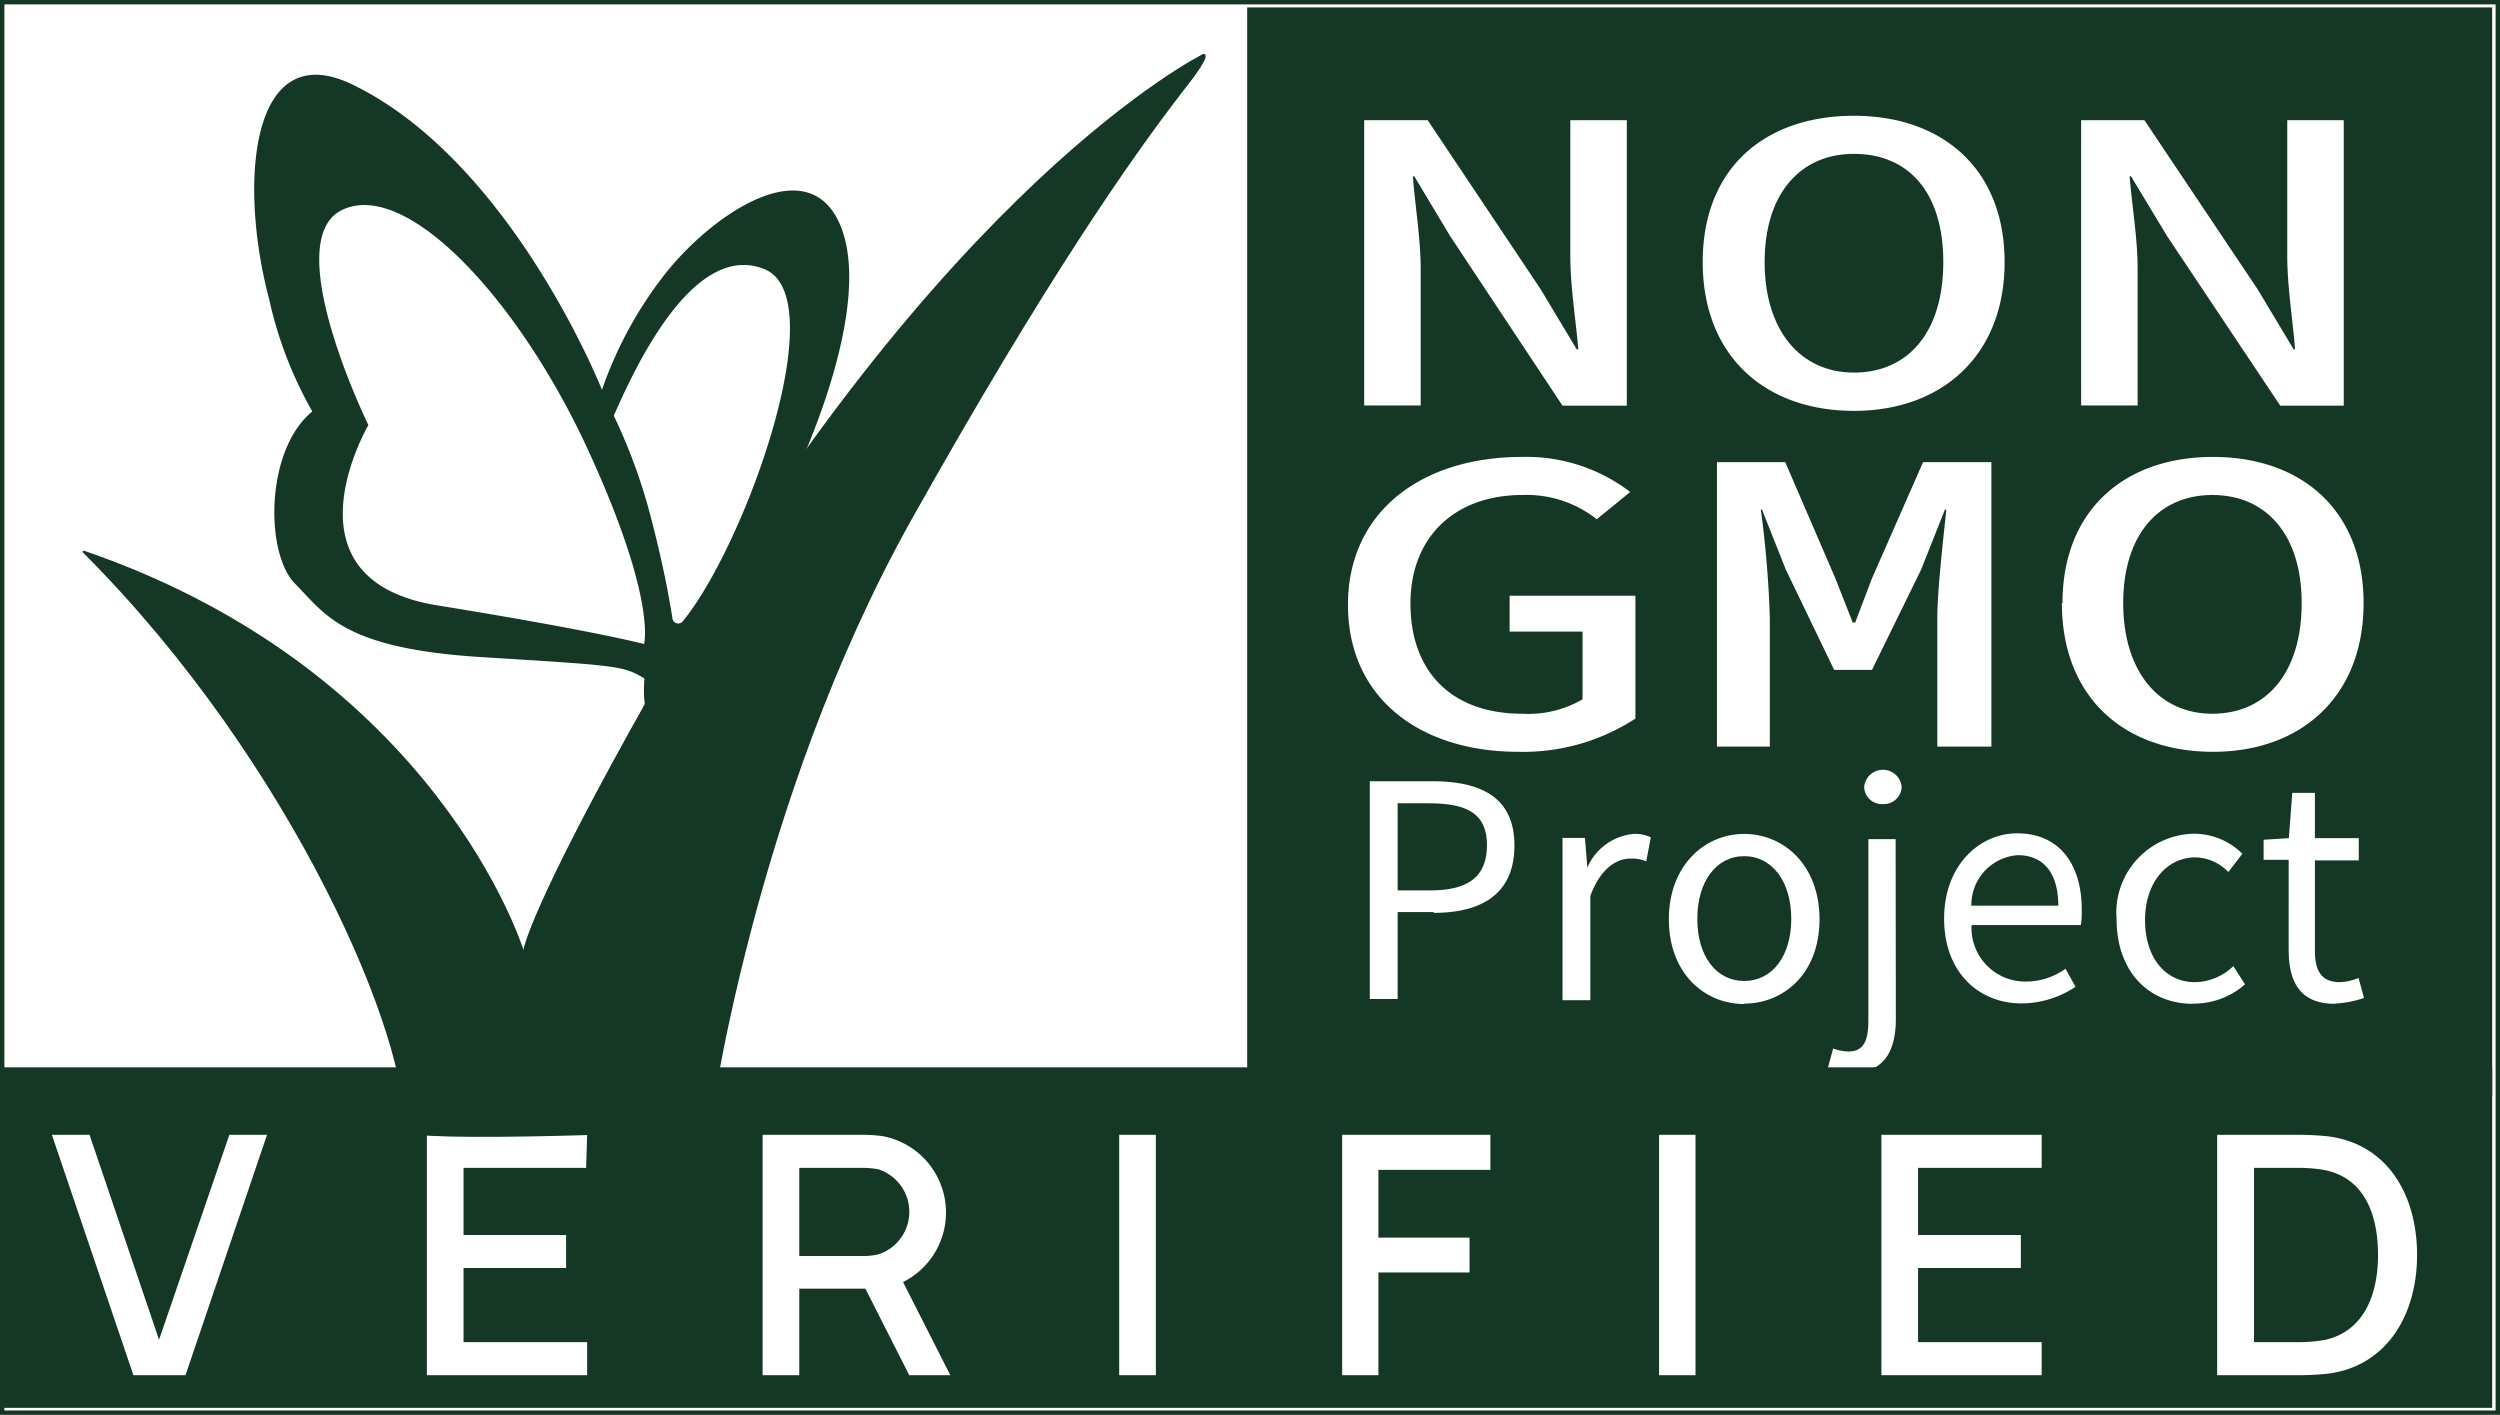 <svg viewBox="0 0 124.8 70.63" xmlns="http://www.w3.org/2000/svg"><defs><style>.cls-1{fill:#153826;}.cls-2{fill:none;}</style></defs><g data-sanitized-data-name="图层 2" data-name="图层 2" id="图层_2"><g data-sanitized-data-name="图层 1" data-name="图层 1" id="图层_1-2"><path d="M26.13,47.42S21.86,33.55,4.19,27.49c-.05,0-.09.05-.05.09,10.59,10.59,16.4,24.57,16,28.87-.07.68,15.27,0,15.27,0s2.15-16.34,10.11-30.54C52.2,14,56.4,8,59,4.62c.66-.84,1.5-1.93,1.07-1.93,0,0-13.09,6.43-27.53,31.83C26.35,45.48,26.13,47.42,26.13,47.42Z" class="cls-1"></path><path d="M42.05,11.51c-1.51-4.31-6.63-.77-9,2.36a19.88,19.88,0,0,0-3,5.59S25.51,8,17.53,4.19c-5-2.36-5.65,4.89-4.09,10.76a19.93,19.93,0,0,0,2.15,5.59c-2.36,1.93-2.36,7.09-.86,8.6S17.1,32.37,24,32.8s7.1.43,8.17,1.07c0,0-.21,2.15.65,2.58s1.5.22,1.07-3C38.39,27.85,43.82,16.58,42.05,11.51Zm-9.9,20.64s-2.36-.64-10.32-1.93-3.44-9-3.44-9-4.52-9.24-1.29-10.75,8.82,4.52,12.26,12S32.15,32.15,32.15,32.15Zm1.42-1.27c-.13-.83-.41-2.46-1-4.75a28.18,28.18,0,0,0-1.93-5.38c.86-1.93,3.87-8.81,7.53-7.31,3.48,1.44-1,13.82-4.09,17.58A.29.29,0,0,1,33.57,30.88Z" class="cls-1"></path><path d="M43.84,58.37a4.26,4.26,0,0,0-.78-.07H39.9v4.4h3.16a3.56,3.56,0,0,0,.78-.08,2.23,2.23,0,0,0,0-4.25Z" class="cls-1"></path><path d="M116,58.4a7.94,7.94,0,0,0-1.41-.1h-2.07V67h2.07a7.94,7.94,0,0,0,1.41-.1c1.94-.39,2.71-2.17,2.71-4.25S118,58.78,116,58.4Z" class="cls-1"></path><path d="M.11,53.28v17h124.3v-17ZM9.26,68.65H6.66l-4.07-12H4.47L7.94,66.88l3.51-10.23h1.88Zm20-10.35H23.14v3.35h5.12V63.3H23.14V67h6.17v1.65h-8v-12h8ZM45.39,68.65,43.2,64.33H39.9v4.32H38.07v-12h5.06a6.75,6.75,0,0,1,.95.07,3.88,3.88,0,0,1,1,7.28l2.36,4.65Zm12.31,0H55.87v-12H57.7ZM74.4,58.4H68.81v3.38h4.55v1.74H68.81v5.13H67v-12H74.4ZM84.64,68.65H82.82v-12h1.82ZM101.92,58.3H95.75v3.35h5.13V63.3H95.75V67h6.17v1.65h-8v-12h8Zm14.24,10.28a14.58,14.58,0,0,1-1.55.07h-3.93v-12h3.93a14.58,14.58,0,0,1,1.55.07c3,.35,4.5,2.9,4.5,5.93S119.11,68.23,116.16,68.58Z" class="cls-1"></path><path d="M70.92,13.43c0-1.52-.28-3.14-.39-4.62h.07l1.8,3L78,20.25h3.17V6H78.39V12.8c0,1.54.28,3.24.4,4.67h-.08l-1.8-3L71.27,6H68.1V20.25h2.82Z" class="cls-2"></path><path d="M106.71,13.43c0-1.52-.28-3.14-.4-4.62h.07l1.81,3,5.64,8.45H117V6h-2.82V12.8c0,1.54.28,3.24.39,4.67h-.07l-1.8-3L107.05,6h-3.16V20.25h2.82Z" class="cls-2"></path><path d="M96.69,37.27h2.7V23.07H96l-2.53,5.8-.84,2.21h-.12l-.87-2.21-2.5-5.8H85.71v14.2h2.64v-6.4a51.62,51.62,0,0,0-.45-5.43H88l1.19,3,2.41,5h1.86l2.45-5,1.19-3h.08c-.13,1.29-.45,4-.45,5.43Z" class="cls-2"></path><path d="M92.55,20.51c4.42,0,7.52-2.72,7.52-7.43s-3.1-7.3-7.52-7.3S85,8.44,85,13.08,88.12,20.51,92.55,20.51Zm0-12.83c2.69,0,4.46,2,4.46,5.4s-1.77,5.52-4.46,5.52-4.46-2-4.46-5.52S89.86,7.68,92.55,7.68Z" class="cls-2"></path><path d="M81.64,29.74H75.36v1.79h3.56v3.38a5.35,5.35,0,0,1-3,.72c-3.59,0-5.59-2.09-5.59-5.5s2.24-5.42,5.59-5.42a5.65,5.65,0,0,1,3.74,1.21l1.67-1.36A8.53,8.53,0,0,0,76,22.81c-5,0-8.68,2.75-8.68,7.38s3.62,7.34,8.5,7.34a10.25,10.25,0,0,0,5.85-1.66Z" class="cls-2"></path><path d="M118,30.11c0-4.64-3.09-7.3-7.52-7.3s-7.51,2.66-7.51,7.3,3.09,7.42,7.51,7.42S118,34.81,118,30.11Zm-12,0c0-3.42,1.77-5.4,4.45-5.4s4.46,2,4.46,5.4-1.77,5.52-4.46,5.52S106,33.6,106,30.11Z" class="cls-2"></path><path d="M92.55,18.6c2.69,0,4.46-2,4.46-5.52s-1.77-5.4-4.46-5.4-4.46,2-4.46,5.4S89.86,18.6,92.55,18.6Z" class="cls-1"></path><path d="M114.9,30.11c0-3.42-1.77-5.4-4.46-5.4s-4.45,2-4.45,5.4,1.77,5.52,4.45,5.52S114.9,33.6,114.9,30.11Z" class="cls-1"></path><path d="M62.26.37V54.68h62.15V.37ZM103.89,6h3.16l5.65,8.44,1.8,3h.07c-.11-1.43-.39-3.13-.39-4.67V6H117V20.25h-3.17l-5.64-8.45-1.81-3h-.07c.12,1.48.4,3.1.4,4.62v6.82h-2.82ZM92.55,5.78c4.42,0,7.52,2.66,7.52,7.3s-3.1,7.43-7.52,7.43S85,17.79,85,13.08,88.12,5.78,92.55,5.78ZM68.1,6h3.17l5.64,8.44,1.8,3h.08c-.12-1.43-.4-3.13-.4-4.67V6h2.82V20.25H78L72.4,11.8l-1.8-3h-.07c.11,1.48.39,3.1.39,4.62v6.82H68.1Zm3.47,39.53h-1.8v4.34H68.38V39H71.5c2.46,0,4.1.82,4.1,3.21S74,45.57,71.57,45.57ZM67.29,30.19c0-4.63,3.66-7.38,8.68-7.38a8.53,8.53,0,0,1,5.41,1.75l-1.67,1.36A5.65,5.65,0,0,0,76,24.71c-3.35,0-5.59,2.07-5.59,5.42s2,5.5,5.59,5.5a5.35,5.35,0,0,0,3-.72V31.53H75.36V29.74h6.28v6.13a10.25,10.25,0,0,1-5.85,1.66C70.91,37.53,67.29,34.87,67.29,30.19ZM82.18,43a1.83,1.83,0,0,0-.79-.14c-.67,0-1.5.48-2,1.87v5.2H78v-8.1h1.12l.12,1.48h0a2.8,2.8,0,0,1,2.3-1.68,1.81,1.81,0,0,1,.87.17Zm4.89,7.12c-2,0-3.76-1.55-3.76-4.23s1.78-4.26,3.76-4.26,3.76,1.56,3.76,4.26S89.05,50.1,87.07,50.1Zm7.57.73c0,1.66-.61,2.7-2.21,2.7a3.34,3.34,0,0,1-1.19-.21l.27-1a2.33,2.33,0,0,0,.76.15c.82,0,1-.61,1-1.6v-9h1.36ZM94,40.14a.88.88,0,0,1-.94-.87.94.94,0,0,1,1.87,0A.89.89,0,0,1,94,40.14Zm3.09-14.7-1.19,3-2.45,5H91.56l-2.41-5-1.19-3H87.9a51.62,51.62,0,0,1,.45,5.43v6.4H85.71V23.07h3.41l2.5,5.8.87,2.21h.12l.84-2.21L96,23.07h3.41v14.2h-2.7v-6.4c0-1.44.32-4.14.45-5.43Zm6.82,20.74H98.42A2.68,2.68,0,0,0,101.11,49a3.4,3.4,0,0,0,2-.64l.5.9a4.88,4.88,0,0,1-2.69.83c-2.15,0-3.87-1.56-3.87-4.23s1.77-4.26,3.65-4.26c2.06,0,3.22,1.49,3.22,3.8A5.12,5.12,0,0,1,103.88,46.18Zm-.95-16.07c0-4.64,3.09-7.3,7.51-7.3s7.52,2.66,7.52,7.3-3.09,7.42-7.52,7.42S102.93,34.81,102.93,30.11Zm6.5,20c-2.14,0-3.8-1.55-3.8-4.23a3.94,3.94,0,0,1,3.91-4.26,3.44,3.44,0,0,1,2.37,1l-.7.91a2.37,2.37,0,0,0-1.63-.73c-1.46,0-2.53,1.27-2.53,3.13s1,3.1,2.5,3.1a2.84,2.84,0,0,0,1.91-.8l.58.91A3.87,3.87,0,0,1,109.43,50.1Zm7.1,0c-1.73,0-2.31-1.07-2.31-2.7V42.92H113v-1l1.26-.08.17-2.26h1.13v2.26h2.19v1.11h-2.19v4.51c0,1,.32,1.57,1.25,1.57a2.73,2.73,0,0,0,.93-.21l.27,1A5.39,5.39,0,0,1,116.53,50.1Z" class="cls-1"></path><path d="M100.73,42.69a2.49,2.49,0,0,0-2.32,2.52h4.34C102.75,43.57,102,42.69,100.73,42.69Z" class="cls-1"></path><path d="M87.07,42.74c-1.4,0-2.34,1.27-2.34,3.13s.94,3.1,2.34,3.1,2.35-1.24,2.35-3.1S88.47,42.74,87.07,42.74Z" class="cls-1"></path><path d="M71.33,40.1H69.77v4.35h1.62c1.93,0,2.84-.7,2.84-2.26S73.26,40.1,71.33,40.1Z" class="cls-1"></path><path d="M124.8,70.63H0V0H124.8ZM.22,70.41H124.58V.22H.22Z" class="cls-1"></path></g></g></svg>